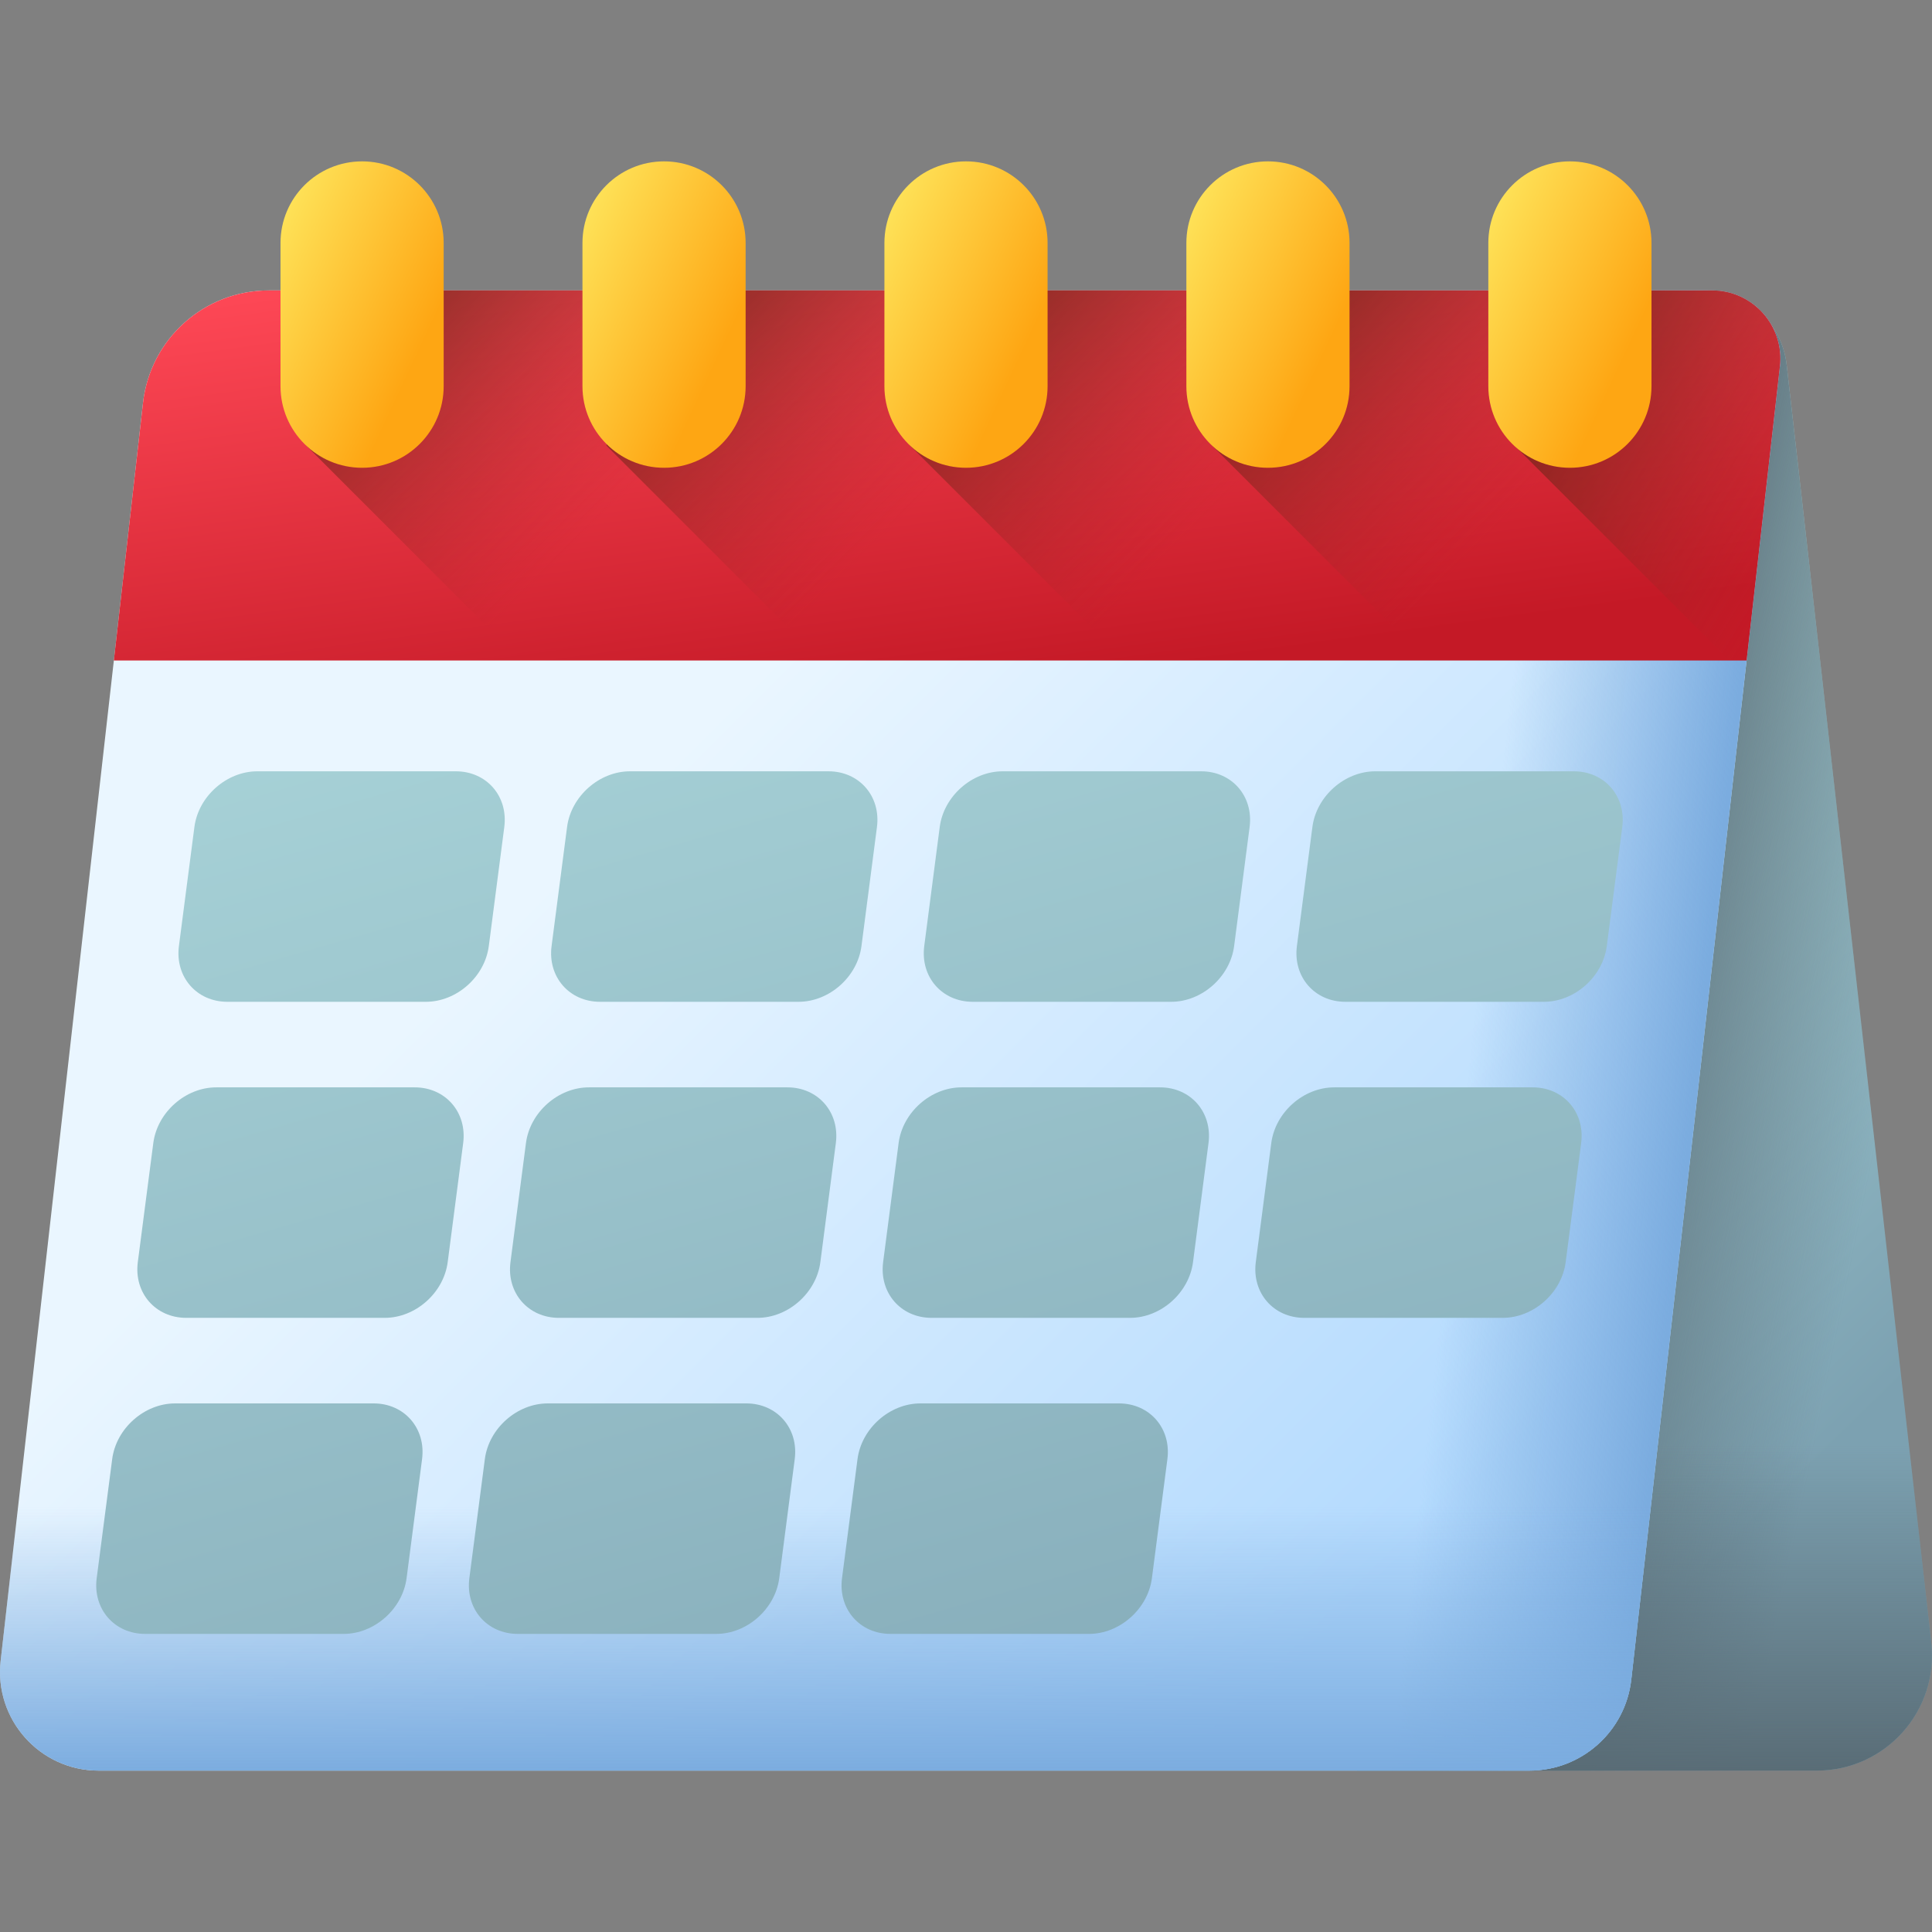 <svg id="Capa_1" enable-background="new 0 0 510 510" height="512" viewBox="0 0 510 510" width="512" xmlns="http://www.w3.org/2000/svg" xmlns:xlink="http://www.w3.org/1999/xlink"><rect x="0" y="0" width="510" height="510" fill="#808080" stroke="none"/><linearGradient id="lg1"><stop offset="0" stop-color="#a8d3d8"/><stop offset="1" stop-color="#7ca1b1"/></linearGradient><linearGradient id="SVGID_1_" gradientUnits="userSpaceOnUse" x1="375.555" x2="500.692" xlink:href="#lg1" y1="238.117" y2="366.505"/><linearGradient id="lg2"><stop offset="0" stop-color="#596c76" stop-opacity="0"/><stop offset="1" stop-color="#596c76"/></linearGradient><linearGradient id="SVGID_00000047030157403825627650000017137377073944223630_" gradientUnits="userSpaceOnUse" x1="497.464" x2="417.831" xlink:href="#lg2" y1="290.89" y2="274.638"/><linearGradient id="SVGID_00000115490123541122778740000010699840887729866676_" gradientUnits="userSpaceOnUse" x1="428.031" x2="428.031" xlink:href="#lg2" y1="381.469" y2="468.175"/><linearGradient id="SVGID_00000183216229874462241080000009292422754317550738_" gradientUnits="userSpaceOnUse" x1="171.287" x2="374.43" y1="205.987" y2="409.13"><stop offset="0" stop-color="#eaf6ff"/><stop offset="1" stop-color="#b3dafe"/></linearGradient><linearGradient id="lg3"><stop offset="0" stop-color="#7bacdf" stop-opacity="0"/><stop offset="1" stop-color="#7bacdf"/></linearGradient><linearGradient id="SVGID_00000031206595716320031900000012889767926559624066_" gradientUnits="userSpaceOnUse" x1="388.301" x2="447.634" xlink:href="#lg3" y1="275.891" y2="282.558"/><linearGradient id="SVGID_00000034059003772120302730000014237906155367984312_" gradientUnits="userSpaceOnUse" x1="220.033" x2="220.033" xlink:href="#lg3" y1="397.721" y2="468.148"/><linearGradient id="SVGID_00000050637270287269618920000010552120766180750738_" gradientUnits="userSpaceOnUse" x1="239.338" x2="256.674" y1="55.206" y2="183.058"><stop offset="0" stop-color="#fd4755"/><stop offset="1" stop-color="#c41926"/></linearGradient><linearGradient id="lg4"><stop offset="0" stop-color="#a72b2b" stop-opacity="0"/><stop offset="1" stop-color="#42210b"/></linearGradient><linearGradient id="SVGID_00000114791257895606361000000012210333255758665603_" gradientUnits="userSpaceOnUse" x1="168.593" x2="88.593" xlink:href="#lg4" y1="127.159" y2="46.492"/><linearGradient id="SVGID_00000101803872274815871900000006489687152194363801_" gradientUnits="userSpaceOnUse" x1="247.835" x2="167.835" xlink:href="#lg4" y1="127.159" y2="46.492"/><linearGradient id="SVGID_00000176011560829615183990000003346307417016540833_" gradientUnits="userSpaceOnUse" x1="328.01" x2="248.01" xlink:href="#lg4" y1="127.159" y2="46.492"/><linearGradient id="SVGID_00000002365291097076081360000009467173812515407234_" gradientUnits="userSpaceOnUse" x1="407.718" x2="327.718" xlink:href="#lg4" y1="127.159" y2="46.492"/><linearGradient id="SVGID_00000016789405812952467860000006326779023039785872_" gradientUnits="userSpaceOnUse" x1="479.493" x2="377.493" xlink:href="#lg4" y1="139.191" y2="77.858"/><linearGradient id="SVGID_00000181772572829835975770000015041502647262728069_" gradientUnits="userSpaceOnUse" x1="73.881" x2="191.982" xlink:href="#lg1" y1="177.373" y2="588.018"/><linearGradient id="SVGID_00000163752106107282283670000008708851836434962362_" gradientUnits="userSpaceOnUse" x1="164.739" x2="282.84" xlink:href="#lg1" y1="151.242" y2="561.887"/><linearGradient id="SVGID_00000054981726800846368390000007442535308443308455_" gradientUnits="userSpaceOnUse" x1="255.598" x2="373.699" xlink:href="#lg1" y1="125.112" y2="535.756"/><linearGradient id="SVGID_00000029752811973430825740000018192815879674169475_" gradientUnits="userSpaceOnUse" x1="346.456" x2="464.557" xlink:href="#lg1" y1="98.981" y2="509.625"/><linearGradient id="SVGID_00000025425637918578996870000010697635464853466525_" gradientUnits="userSpaceOnUse" x1="41.697" x2="159.798" xlink:href="#lg1" y1="186.629" y2="597.274"/><linearGradient id="SVGID_00000138562143188590320990000010550207177426319767_" gradientUnits="userSpaceOnUse" x1="132.555" x2="250.656" xlink:href="#lg1" y1="160.499" y2="571.143"/><linearGradient id="SVGID_00000029755985893603066780000009735226549309439115_" gradientUnits="userSpaceOnUse" x1="223.413" x2="341.514" xlink:href="#lg1" y1="134.368" y2="545.012"/><linearGradient id="SVGID_00000165919640803345765540000008340848552746367899_" gradientUnits="userSpaceOnUse" x1="314.272" x2="432.373" xlink:href="#lg1" y1="108.237" y2="518.881"/><linearGradient id="SVGID_00000127766138457042581340000018151646654172938391_" gradientUnits="userSpaceOnUse" x1="9.512" x2="127.613" xlink:href="#lg1" y1="195.885" y2="606.53"/><linearGradient id="SVGID_00000085236642118264967130000007939680434728931516_" gradientUnits="userSpaceOnUse" x1="100.371" x2="218.472" xlink:href="#lg1" y1="169.755" y2="580.399"/><linearGradient id="SVGID_00000024685863918513565840000016278400711582965891_" gradientUnits="userSpaceOnUse" x1="191.229" x2="309.33" xlink:href="#lg1" y1="143.624" y2="554.269"/><linearGradient id="lg5"><stop offset="0" stop-color="#fee45a"/><stop offset="1" stop-color="#fea613"/></linearGradient><linearGradient id="SVGID_00000016041630575487150270000017834743074954673317_" gradientUnits="userSpaceOnUse" x1="66.695" x2="111.693" xlink:href="#lg5" y1="69.559" y2="90.558"/><linearGradient id="SVGID_00000103247042471920904770000016268207347229778583_" gradientUnits="userSpaceOnUse" x1="146.404" x2="191.401" xlink:href="#lg5" y1="69.559" y2="90.558"/><linearGradient id="SVGID_00000067220578414399228500000009478910475048673674_" gradientUnits="userSpaceOnUse" x1="226.112" x2="271.11" xlink:href="#lg5" y1="69.559" y2="90.558"/><linearGradient id="SVGID_00000106138701561038486110000016778596445991137982_" gradientUnits="userSpaceOnUse" x1="305.821" x2="350.818" xlink:href="#lg5" y1="69.559" y2="90.558"/><linearGradient id="SVGID_00000003816756801095378010000007407042362682763672_" gradientUnits="userSpaceOnUse" x1="385.529" x2="430.527" xlink:href="#lg5" y1="69.559" y2="90.558"/><g><g><g><path d="m479.583 467.402h-121.349l-44.218-390.733h135.659c11.243 0 20.695 8.442 21.959 19.614l38.17 337.286c2.04 18.036-12.07 33.833-30.221 33.833z" fill="url(#SVGID_1_)"/><path d="m479.583 467.402h-121.349l-44.218-390.733h135.659c11.243 0 20.695 8.442 21.959 19.614l38.17 337.286c2.04 18.036-12.07 33.833-30.221 33.833z" fill="url(#SVGID_00000047030157403825627650000017137377073944223630_)"/><path d="m358.234 467.402h121.351c18.15-.001 32.259-15.798 30.218-33.833l-8.343-73.72h-155.397z" fill="url(#SVGID_00000115490123541122778740000010699840887729866676_)"/></g><path d="m403.734 467.402h-377.679c-15.548 0-27.635-13.531-25.886-28.981l37.581-332.081c1.913-16.901 16.21-29.671 33.218-29.671h380.981c10.75 0 19.106 9.355 17.897 20.037l-39.234 346.688c-1.547 13.675-13.116 24.008-26.878 24.008z" fill="url(#SVGID_00000183216229874462241080000009292422754317550738_)"/><path d="m451.949 76.669h-196.949v390.733h148.734c13.762 0 25.331-10.333 26.878-24.008l39.234-346.688c1.209-10.681-7.148-20.037-17.897-20.037z" fill="url(#SVGID_00000031206595716320031900000012889767926559624066_)"/><path d="m9.06 359.849-8.892 78.572c-1.748 15.449 10.338 28.981 25.886 28.981h377.679c13.762 0 25.331-10.333 26.878-24.008l9.455-83.545z" fill="url(#SVGID_00000034059003772120302730000014237906155367984312_)"/><path d="m451.949 76.669h-380.981c-17.009 0-31.306 12.77-33.218 29.671l-7.697 68.012h431.006l8.787-77.646c1.209-10.681-7.148-20.037-17.897-20.037z" fill="url(#SVGID_00000050637270287269618920000010552120766180750738_)"/><path d="m196.827 76.669h-115.953v40.999l56.684 56.685h59.269z" fill="url(#SVGID_00000114791257895606361000000012210333255758665603_)"/><path d="m276.07 76.669h-115.954v40.999l56.684 56.685h59.27z" fill="url(#SVGID_00000101803872274815871900000006489687152194363801_)"/><path d="m356.244 76.669h-115.953v40.999l56.684 56.685h59.269z" fill="url(#SVGID_00000176011560829615183990000003346307417016540833_)"/><path d="m435.953 76.669h-115.954v40.999l56.684 56.685h59.27z" fill="url(#SVGID_00000002365291097076081360000009467173812515407234_)"/><path d="m451.949 76.669h-52.105v40.999l56.684 56.684h4.531l8.787-77.646c1.209-10.681-7.148-20.037-17.897-20.037z" fill="url(#SVGID_00000016789405812952467860000006326779023039785872_)"/><g><path d="m60.028 264.451h52.378c8.126 0 15.57-6.587 16.627-14.713l4.087-31.421c1.057-8.126-4.673-14.713-12.799-14.713h-52.378c-8.126 0-15.57 6.587-16.627 14.713l-4.087 31.421c-1.056 8.126 4.674 14.713 12.799 14.713z" fill="url(#SVGID_00000181772572829835975770000015041502647262728069_)"/><path d="m158.402 264.451h52.378c8.126 0 15.57-6.587 16.627-14.713l4.087-31.421c1.057-8.126-4.673-14.713-12.799-14.713h-52.378c-8.126 0-15.57 6.587-16.627 14.713l-4.087 31.421c-1.057 8.126 4.673 14.713 12.799 14.713z" fill="url(#SVGID_00000163752106107282283670000008708851836434962362_)"/><path d="m317.069 203.604h-52.379c-8.126 0-15.57 6.587-16.627 14.713l-4.087 31.421c-1.057 8.126 4.673 14.713 12.799 14.713h52.378c8.126 0 15.57-6.587 16.627-14.713l4.087-31.421c1.057-8.125-4.673-14.713-12.798-14.713z" fill="url(#SVGID_00000054981726800846368390000007442535308443308455_)"/><path d="m415.442 203.604h-52.378c-8.126 0-15.57 6.587-16.627 14.713l-4.087 31.421c-1.057 8.126 4.673 14.713 12.799 14.713h52.378c8.126 0 15.57-6.587 16.627-14.713l4.087-31.421c1.057-8.125-4.673-14.713-12.799-14.713z" fill="url(#SVGID_00000029752811973430825740000018192815879674169475_)"/><path d="m109.469 287.034h-52.378c-8.126 0-15.57 6.587-16.626 14.713l-4.087 31.421c-1.057 8.126 4.673 14.713 12.799 14.713h52.378c8.126 0 15.57-6.587 16.627-14.713l4.087-31.421c1.056-8.126-4.674-14.713-12.8-14.713z" fill="url(#SVGID_00000025425637918578996870000010697635464853466525_)"/><path d="m207.843 287.034h-52.378c-8.126 0-15.57 6.587-16.627 14.713l-4.087 31.421c-1.057 8.126 4.673 14.713 12.799 14.713h52.378c8.126 0 15.57-6.587 16.627-14.713l4.087-31.421c1.057-8.126-4.674-14.713-12.799-14.713z" fill="url(#SVGID_00000138562143188590320990000010550207177426319767_)"/><path d="m306.216 287.034h-52.378c-8.126 0-15.57 6.587-16.627 14.713l-4.087 31.421c-1.057 8.126 4.673 14.713 12.799 14.713h52.378c8.126 0 15.57-6.587 16.627-14.713l4.087-31.421c1.057-8.126-4.673-14.713-12.799-14.713z" fill="url(#SVGID_00000029755985893603066780000009735226549309439115_)"/><path d="m404.59 287.034h-52.378c-8.126 0-15.57 6.587-16.627 14.713l-4.087 31.421c-1.057 8.126 4.673 14.713 12.799 14.713h52.378c8.126 0 15.57-6.587 16.627-14.713l4.087-31.421c1.057-8.126-4.674-14.713-12.799-14.713z" fill="url(#SVGID_00000165919640803345765540000008340848552746367899_)"/><path d="m98.617 370.463h-52.378c-8.126 0-15.57 6.587-16.627 14.713l-4.087 31.421c-1.057 8.126 4.673 14.713 12.799 14.713h52.378c8.126 0 15.57-6.587 16.627-14.713l4.087-31.421c1.057-8.126-4.673-14.713-12.799-14.713z" fill="url(#SVGID_00000127766138457042581340000018151646654172938391_)"/><path d="m196.99 370.463h-52.378c-8.126 0-15.57 6.587-16.627 14.713l-4.087 31.421c-1.057 8.126 4.673 14.713 12.799 14.713h52.378c8.126 0 15.57-6.587 16.627-14.713l4.087-31.421c1.057-8.126-4.673-14.713-12.799-14.713z" fill="url(#SVGID_00000085236642118264967130000007939680434728931516_)"/><path d="m295.364 370.463h-52.378c-8.126 0-15.57 6.587-16.626 14.713l-4.087 31.421c-1.057 8.126 4.673 14.713 12.799 14.713h52.378c8.126 0 15.57-6.587 16.627-14.713l4.087-31.421c1.056-8.126-4.674-14.713-12.8-14.713z" fill="url(#SVGID_00000024685863918513565840000016278400711582965891_)"/></g></g><g><path d="m95.583 123.482c-11.894 0-21.536-9.642-21.536-21.536v-37.813c0-11.894 9.642-21.536 21.536-21.536 11.894 0 21.536 9.642 21.536 21.536v37.813c0 11.894-9.642 21.536-21.536 21.536z" fill="url(#SVGID_00000016041630575487150270000017834743074954673317_)"/><path d="m175.292 123.482c-11.894 0-21.536-9.642-21.536-21.536v-37.813c0-11.894 9.642-21.536 21.536-21.536 11.894 0 21.536 9.642 21.536 21.536v37.813c-.001 11.894-9.643 21.536-21.536 21.536z" fill="url(#SVGID_00000103247042471920904770000016268207347229778583_)"/><path d="m255 123.482c-11.894 0-21.536-9.642-21.536-21.536v-37.813c0-11.894 9.642-21.536 21.536-21.536 11.894 0 21.536 9.642 21.536 21.536v37.813c0 11.894-9.642 21.536-21.536 21.536z" fill="url(#SVGID_00000067220578414399228500000009478910475048673674_)"/><path d="m334.709 123.482c-11.894 0-21.536-9.642-21.536-21.536v-37.813c0-11.894 9.642-21.536 21.536-21.536 11.894 0 21.536 9.642 21.536 21.536v37.813c-.001 11.894-9.643 21.536-21.536 21.536z" fill="url(#SVGID_00000106138701561038486110000016778596445991137982_)"/><path d="m414.417 123.482c-11.894 0-21.536-9.642-21.536-21.536v-37.813c0-11.894 9.642-21.536 21.536-21.536 11.894 0 21.536 9.642 21.536 21.536v37.813c0 11.894-9.642 21.536-21.536 21.536z" fill="url(#SVGID_00000003816756801095378010000007407042362682763672_)"/></g></g></svg>